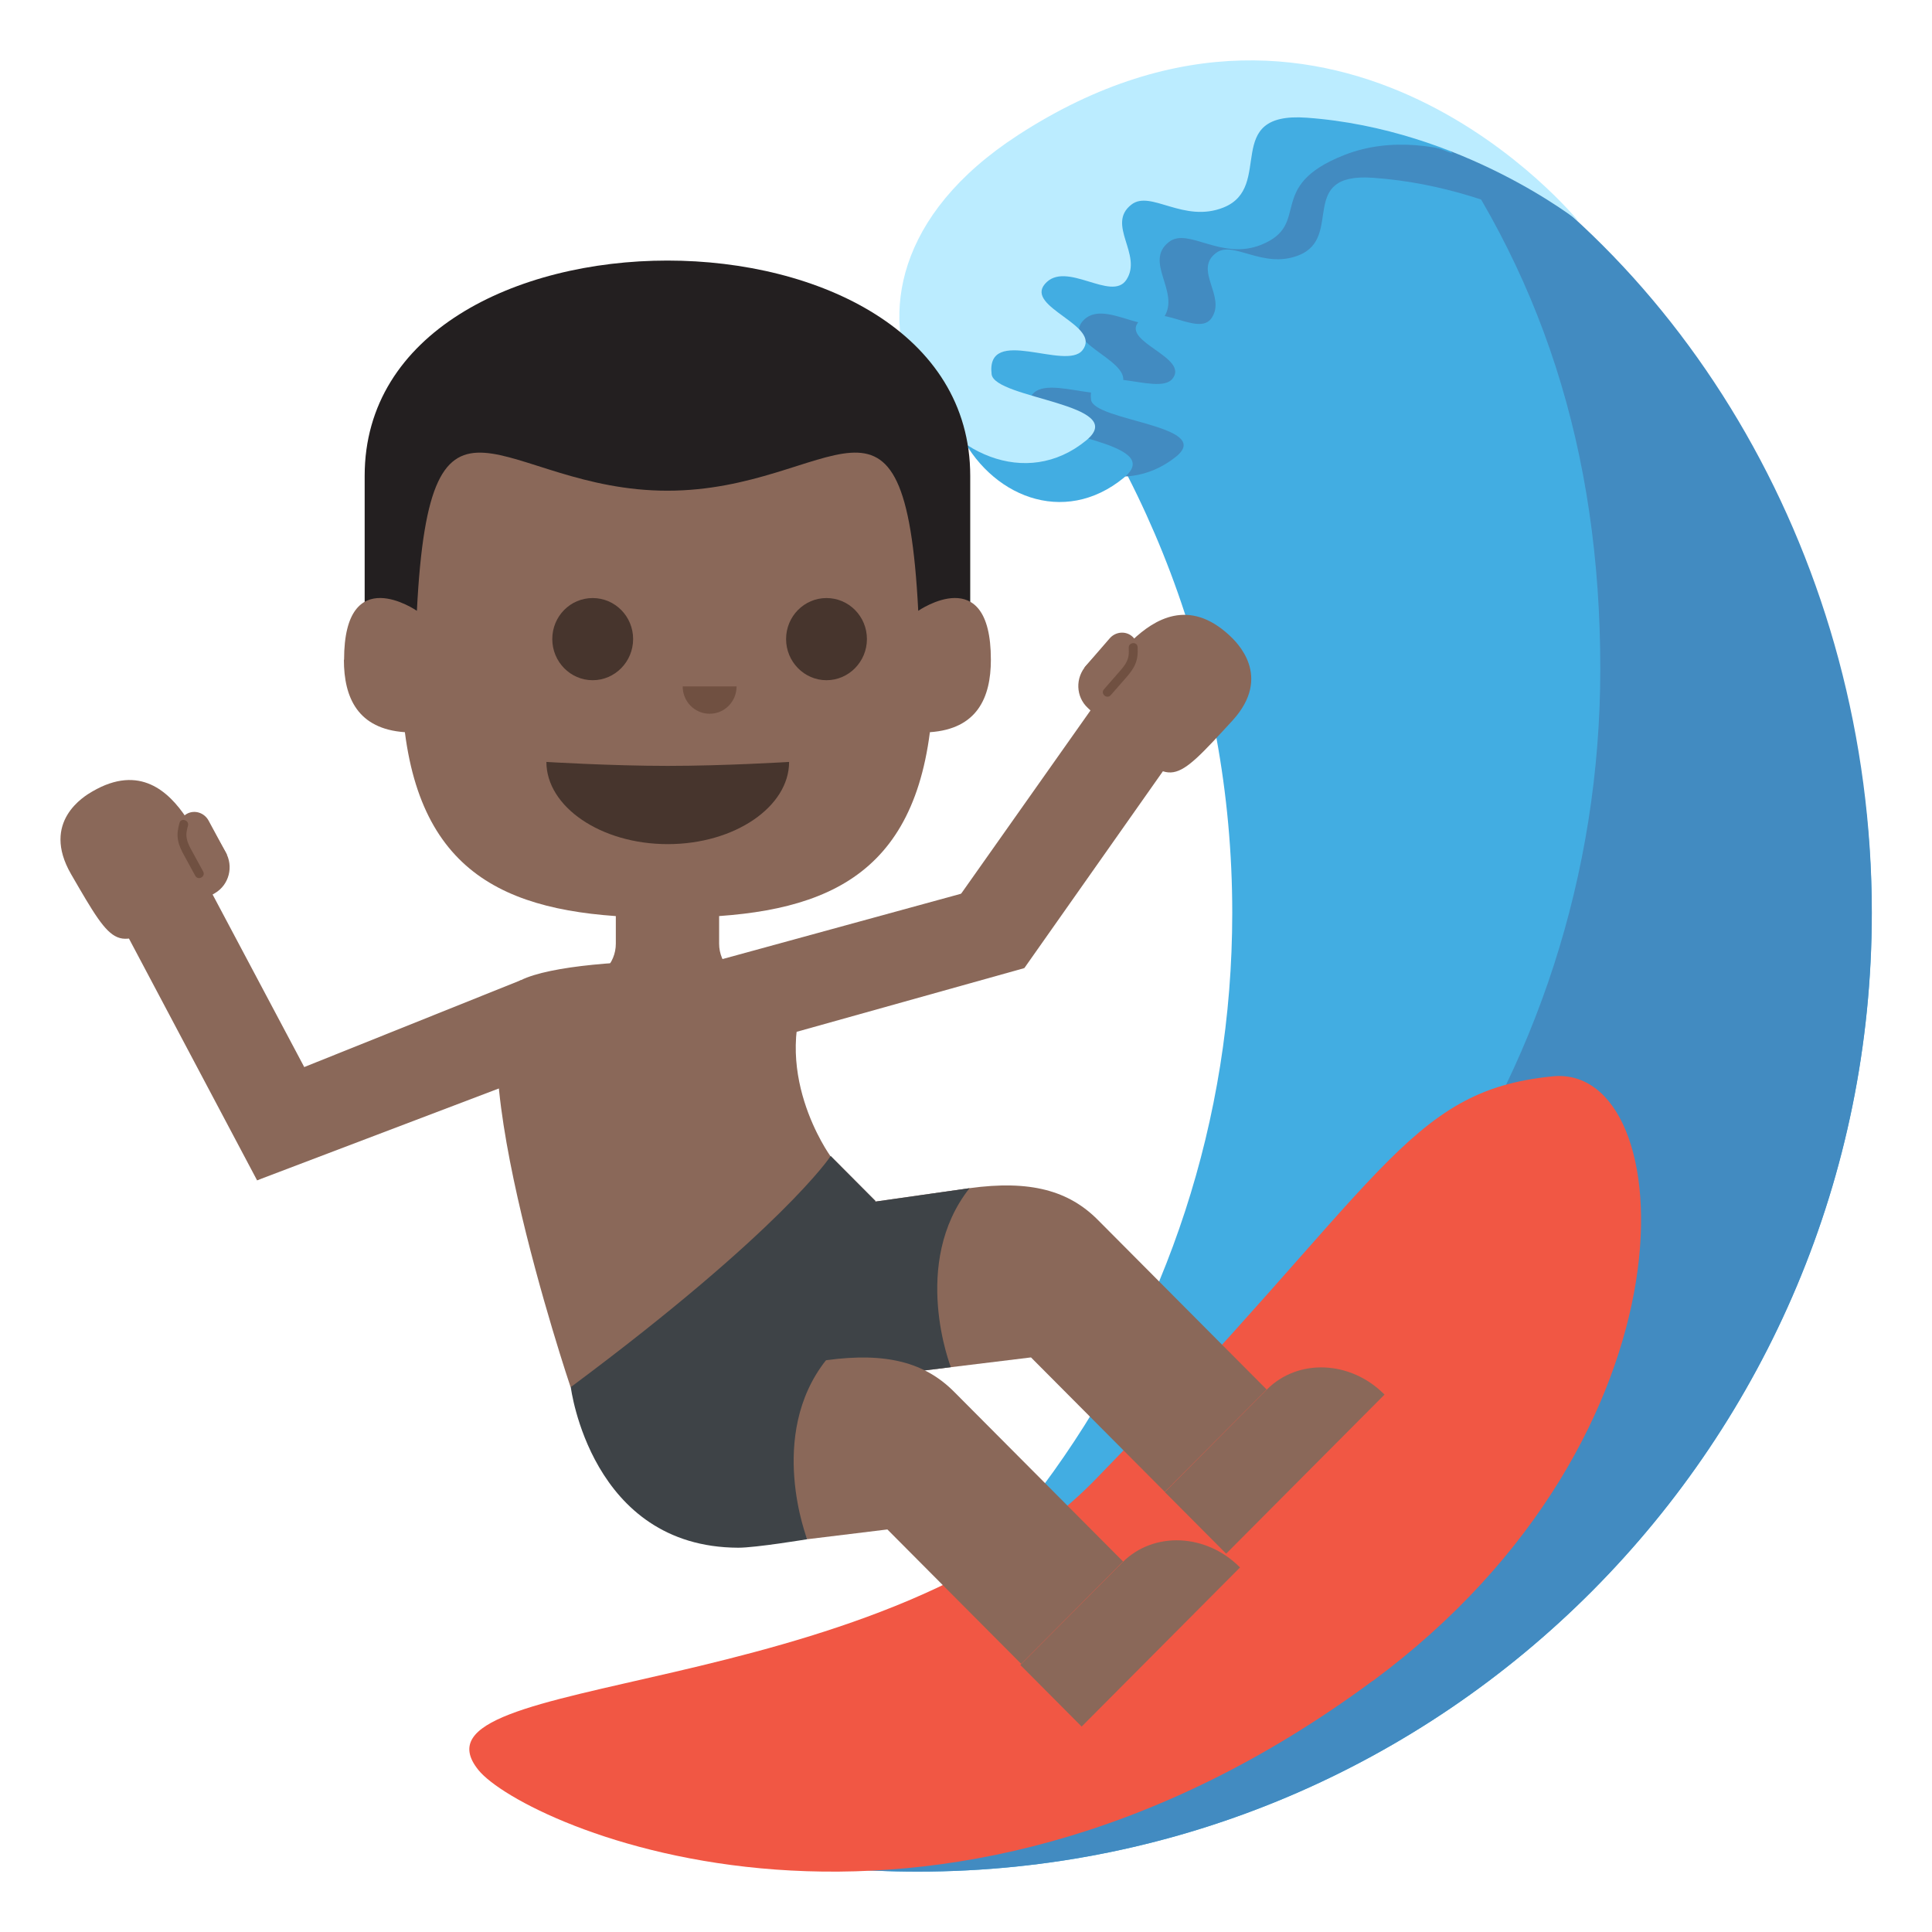 <svg xmlns="http://www.w3.org/2000/svg" viewBox="0 0 64 64" enable-background="new 0 0 64 64"><path fill="#42ade2" d="m43.617 2.945c-3.625.818-14.01 2.424-10.469 6.551 4.781 5.564 7.672 12.811 7.672 20.74 0 13.807-8.77 25.551-21.01 29.93 3.309 1.184 6.876 1.834 10.59 1.834 17.455 0 31.604-14.221 31.604-31.764s-14.971-28.06-18.387-27.29"/><g fill="#428bc1"><path d="m47.03 3.563c4.04 5.334 5.982 11.371 5.982 18.592 0 13.734-8.674 25.432-20.816 29.863-3.398 3.619-7.623 6.447-12.383 8.148 3.309 1.184 6.876 1.834 10.59 1.834 17.455 0 31.604-14.221 31.604-31.764 0-11.601-6.149-21.859-14.977-26.673"/><path d="m53.53 8.857c0 0-7.078-8.451-16.605-2.471-7.297 4.578-1.537 11.57 2.02 8.752 1.318-1.045-2.717-1.186-2.803-1.898-.168-1.424 2.197-.082 2.693-.688.584-.713-1.705-1.225-1.115-1.896.615-.701 1.977.529 2.416-.121.49-.723-.609-1.588.148-2.156.57-.43 1.547.545 2.732.08 1.514-.59-.076-2.746 2.461-2.57 4.604.32 8.06 2.968 8.06 2.968"/></g><path fill="#42ade2" d="m51.17 6.355c0 0-7.992-7.178-16.199-.645-7.607 6.06-1.719 13.375 2.256 10.117 1.473-1.207-3.039-1.369-3.133-2.195-.189-1.645 2.455-.094 3.01-.793.652-.824-1.906-1.416-1.248-2.191.689-.813 2.209.609 2.703-.141.547-.834-.682-1.834.164-2.492.639-.496 1.729.627 3.055.094 1.693-.682.105-1.93 2.752-2.973 3.115-1.226 6.64 1.219 6.64 1.219"/><path fill="#bbecff" d="m52.29 7.33c0 0-7.91-9.768-18.563-2.857-8.16 5.293-1.721 13.375 2.254 10.117 1.475-1.209-3.037-1.371-3.133-2.195-.188-1.646 2.457-.094 3.01-.793.652-.824-1.904-1.418-1.246-2.193.688-.811 2.209.611 2.701-.141.549-.832-.682-1.832.166-2.49.637-.498 1.729.627 3.055.094 1.691-.682-.086-3.176 2.75-2.973 5.147.369 9.01 3.431 9.01 3.431"/><path fill="#f15744" d="m45.47 55.682c-14.725 10.893-28.14 4.789-29.621 2.953-2.68-3.311 13.145-2.137 20.436-9.623 9.58-9.832 10.262-12.873 15.15-13.357 4.277-.426 5.066 11.868-5.961 20.03"/><g fill="#8a6859"><path d="m35.988 22.04l.506-.551c.266-.293.666-.391 1.018-.283.727-.688 1.871-1.404 3.215-.158.221.207 1.449 1.348.098 2.824-1.994 2.172-1.994 2.172-3.664.623l-1.125-1.043c-.401-.371-.423-1-.048-1.412"/><path d="m31.496 30.09l4.824-6.834 2.42 1.984-4.808 6.83z"/><path d="m23.73 31.826l8.172-2.238 2.03 2.482-8.588 2.403z"/><path d="m37.543 21.832c.195-.225.178-.563-.037-.75-.217-.189-.551-.16-.746.064l-.834.963.781.686.836-.963"/></g><path fill="#705041" d="m37.39 21.459c.008.168.01.291-.059.438-.061.141-.164.254-.264.369-.166.189-.332.379-.496.568-.129.145.096.34.223.195.17-.195.34-.389.51-.582.117-.135.229-.275.299-.439.084-.184.09-.375.082-.57-.006-.192-.301-.17-.295.021"/><g fill="#8a6859"><path d="m7.469 28.22l-.373-.648c-.197-.346-.566-.525-.934-.498-.559-.83-1.523-1.779-3.104-.855-.262.152-1.707.998-.705 2.736 1.479 2.555 1.479 2.555 3.441 1.406l1.324-.773c.472-.277.63-.888.351-1.368"/><path d="m11.32 37.686l-4.433-8.348-2.795 1.414 4.424 8.348z"/><path d="m17.256 32.469l-7.373 2.957-1.367 3.674 10.291-3.91z"/><path d="m5.996 27.682c-.141-.262-.053-.586.197-.725.254-.137.574-.037.717.227l.605 1.121-.912.496-.607-1.119"/></g><path fill="#705041" d="m6.227 27.35c-.043.164-.072.281-.037.439.029.15.104.285.178.418.121.221.242.441.361.662.094.17-.166.313-.26.143-.123-.227-.248-.453-.371-.678-.086-.158-.166-.318-.199-.494-.041-.199-.006-.385.045-.576.044-.184.329-.1.283.086"/><g fill="#8a6859"><path d="m27.514 38.3c0 0-.045 2.898-2.541 5.406-2.5 2.516-6.07 2.248-6.07 2.248s-4.135-12.258-1.65-13.484c1.953-.965 10.02-.738 9.641 0-1.492 2.929.616 5.83.616 5.83"/><path d="m41.967 46.03c1.031-1.037 2.771-.965 3.887.158l.01.01-5.246 5.27-2.031-2.041 3.38-3.397"/><path d="m37.18 51.758c1.031-1.037 2.771-.965 3.889.158l.008.008-5.246 5.271-2.031-2.041 3.38-3.396"/><path d="m32.12 39.36l-3.137.447.02-.02-1.484-1.49c0 0-1.459 2.324-5.03 5.91l3.455 3.473c.648-.652 3.268-2.109 3.268-2.109l2.287-.281 2.654-.324 4.432 4.453 3.375-3.389c0 0-4.359-4.381-5.594-5.621-.962-.967-2.235-1.326-4.249-1.049"/></g><path fill="#3e4347" d="m32.12 39.36l-3.137.447.02-.02-1.484-1.49c0 0-1.459 2.324-5.03 5.91l3.455 3.473c.648-.652 3.268-2.109 3.268-2.109l2.287-.281c-.001 0-1.349-3.438.618-5.93"/><path fill="#8a6859" d="m27.361 45.06l-3.135.447 2.514 5.482 2.656-.324 4.432 4.453 3.375-3.391c0 0-4.359-4.379-5.594-5.619-.961-.967-2.234-1.325-4.248-1.048"/><path fill="#3e4347" d="m27.361 45.06l.158-6.764c0 0-1.621 2.453-8.611 7.654 0 0 .656 5.305 5.547 5.32.576.002 2.285-.281 2.285-.281s-1.345-3.436.621-5.929"/><path fill="#8a6859" d="m23.822 31.26v-1.211h-3.422v1.211c0 .67-.533 1.209-1.191 1.209h5.805c-.657 0-1.192-.539-1.192-1.209"/><path fill="#231f20" d="m12.08 15.764c0 1.813 0 7.354 0 7.354h20.06c0 0 0-5.541 0-7.354 0-9.51-20.06-9.51-20.06 0"/><path fill="#8a6859" d="m11.398 21.855c0-3.293 2.412-1.621 2.412-1.621.439-8.654 2.754-3.979 8.299-3.979 5.551 0 7.865-4.676 8.309 3.979 0 0 2.406-1.672 2.406 1.621 0 1.262-.459 2.293-2.02 2.4-.656 5.096-3.922 6.146-8.699 6.146-4.773 0-8.04-1.051-8.693-6.146-1.555-.107-2.02-1.138-2.02-2.4"/><g fill="#47352d"><path d="m18.1 25.24c0 1.48 1.797 2.723 4.02 2.723s4.02-1.242 4.02-2.723c0 0-2.137.131-4.02.131-1.88 0-4.02-.131-4.02-.131"/><path d="m26.04 21.17c0 .75.602 1.363 1.338 1.363.738 0 1.34-.613 1.34-1.363 0-.754-.602-1.359-1.34-1.359-.736 0-1.338.605-1.338 1.359"/><path d="m18.295 21.17c0 .75.598 1.363 1.338 1.363.738 0 1.34-.613 1.34-1.363 0-.754-.602-1.359-1.34-1.359-.74 0-1.338.605-1.338 1.359"/></g><path fill="#705041" d="m22.615 22.738c0 .502.398.906.893.906s.892-.404.892-.906h-1.785"/></svg>